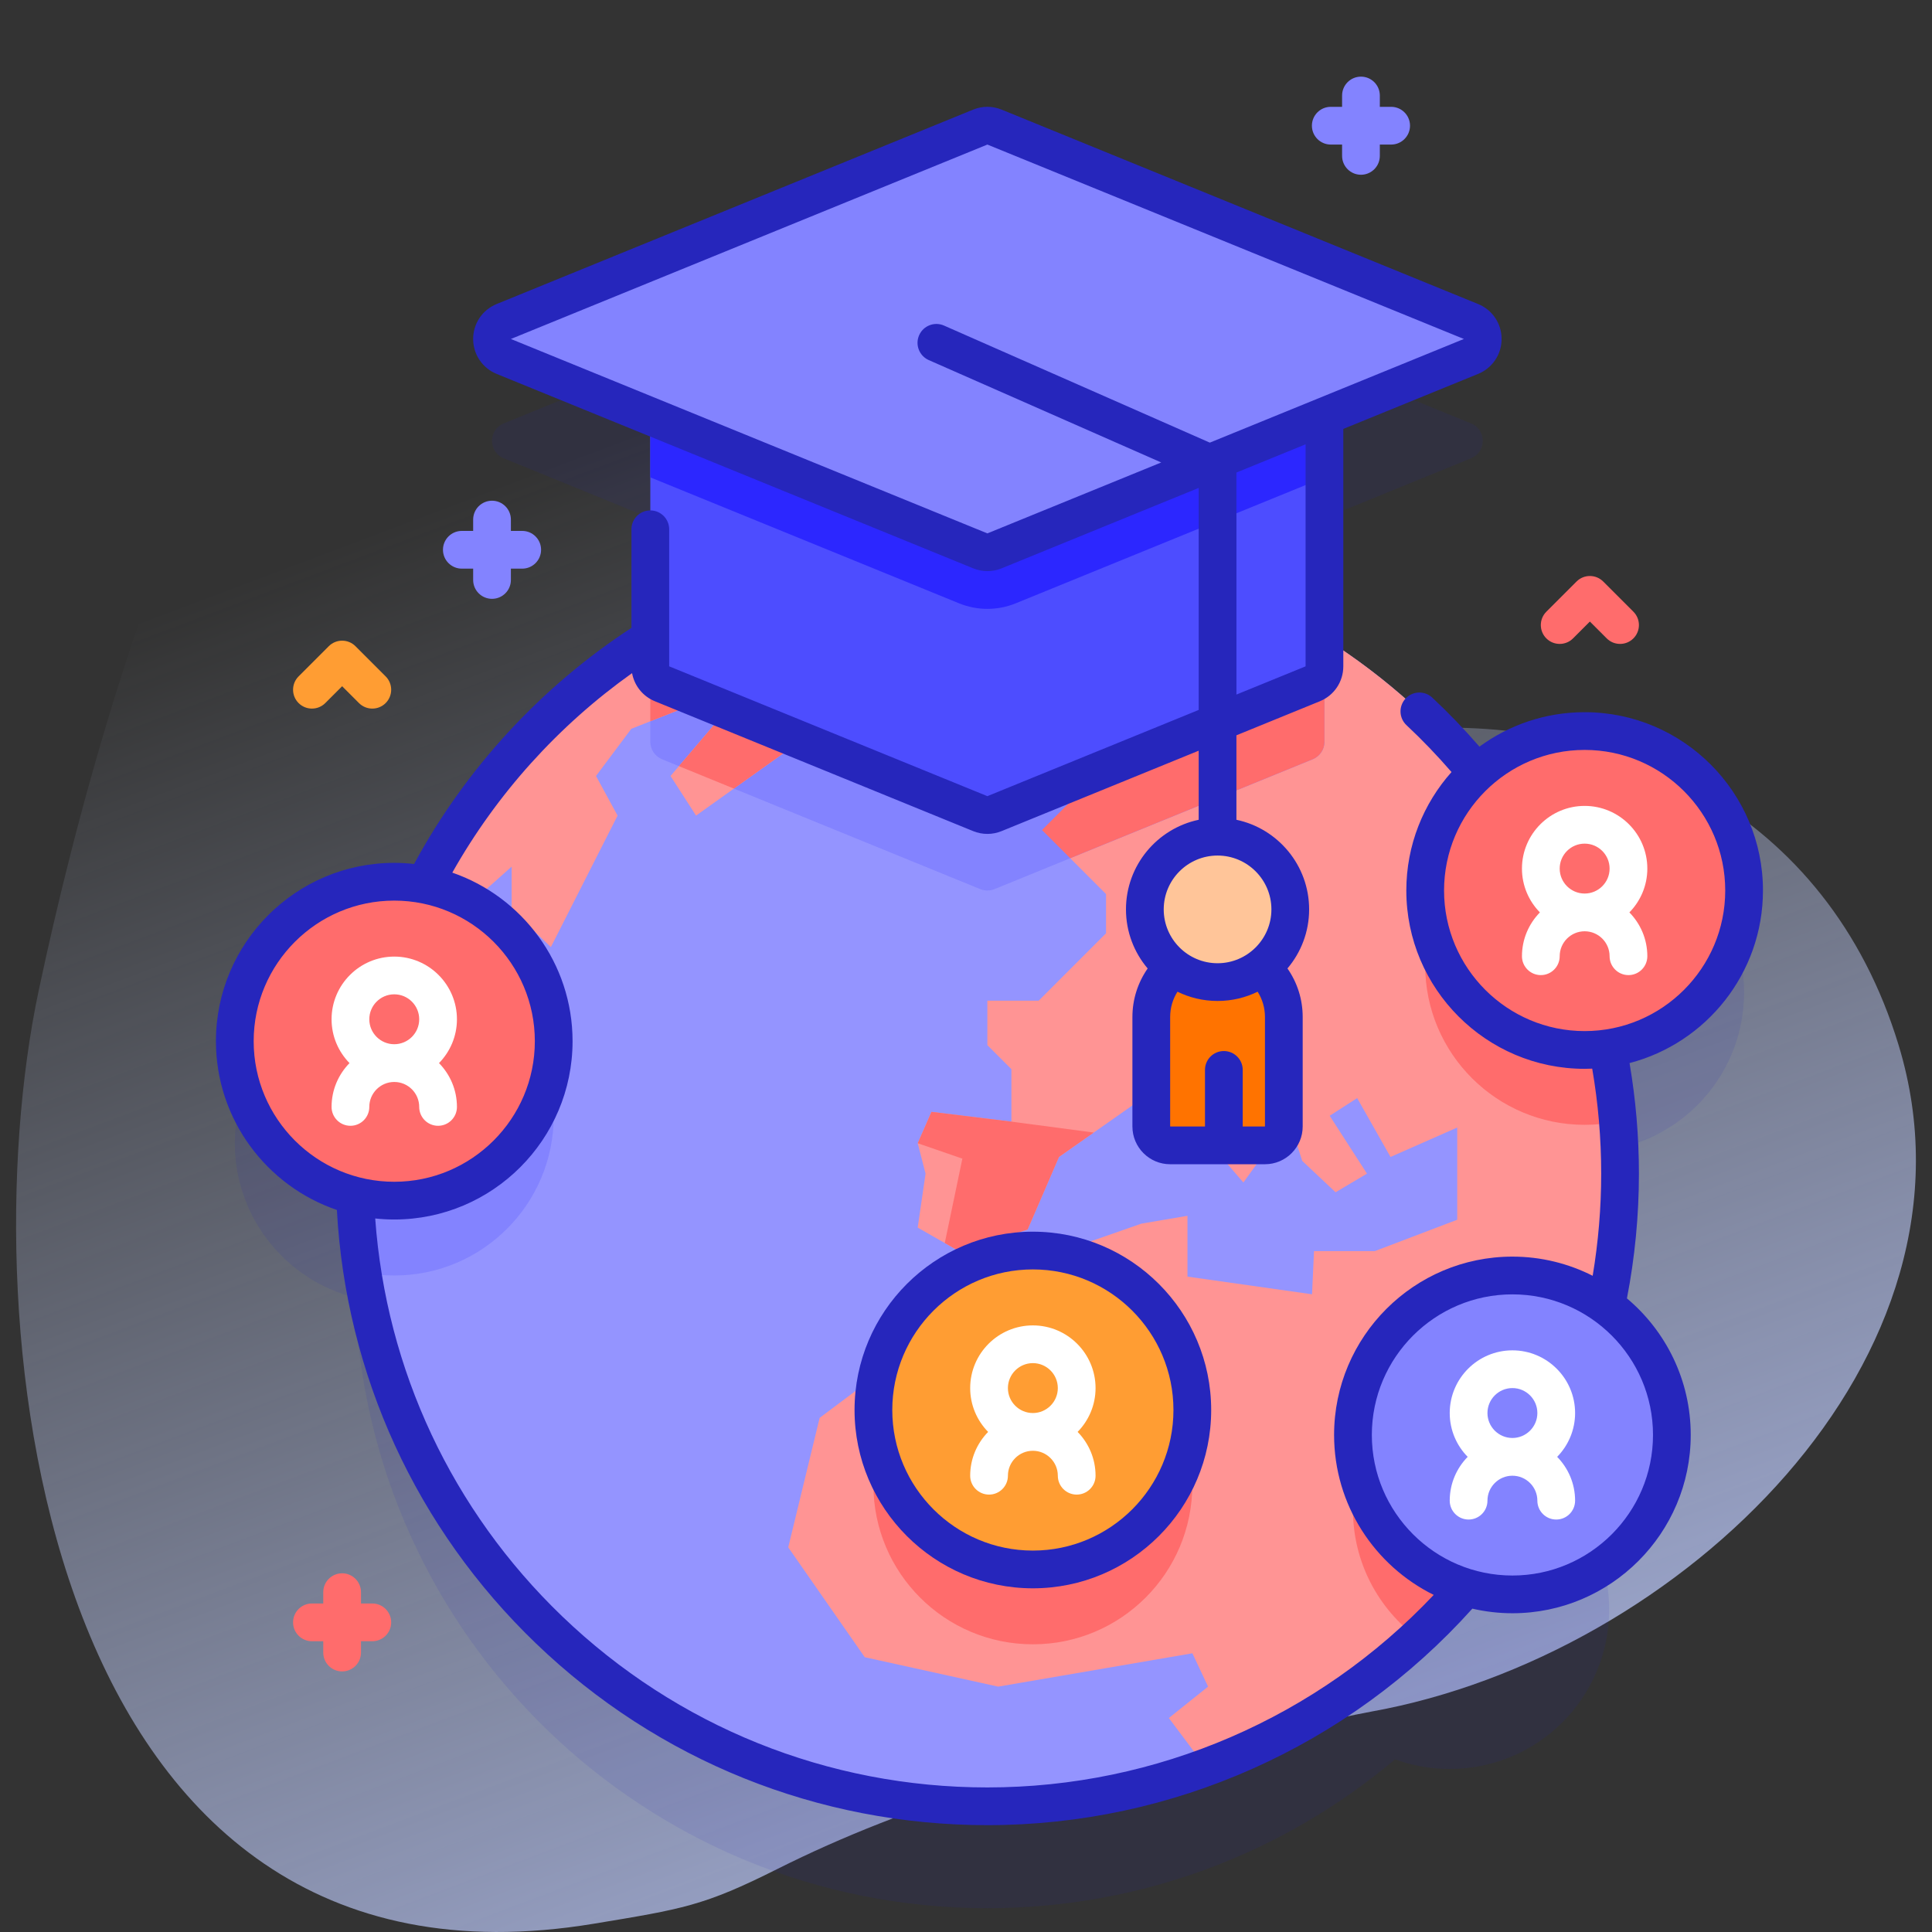 <svg id="Capa_1" enable-background="new 0 0 512 512" height="512" viewBox="0 0 512 512" width="512" xmlns="http://www.w3.org/2000/svg" xmlns:xlink="http://www.w3.org/1999/xlink"><rect x="0" y="0" width="512" height="512" fill="#333333" stroke="none"/><linearGradient id="SVGID_1_" gradientTransform="matrix(0 -1 -1 0 494.4 -5322.99)" gradientUnits="userSpaceOnUse" x1="-5436.015" x2="-5940.544" y1="322.121" y2="131.932"><stop offset="0" stop-color="#d2deff" stop-opacity="0"/><stop offset="1" stop-color="#b7c5ff"/></linearGradient><g><g><g><path d="m180.252.001c-100.63.534-151.151 173.599-170.006 262.559-18.855 88.961.847 271.458 147.096 247.249 23.64-3.913 29.158-4.715 48.645-14.497 34.685-17.411 75.734-29.661 112.83-33.359 15.211-1.516 34.445-6.538 44.624-8.368 81.626-14.679 164.928-93.76 139.709-176.622-18.939-62.228-74.428-87.278-129.998-83.834-30.518 1.891-62.997-16.011-69.51-35.788-21.214-64.417-45.612-157.752-123.39-157.34z" fill="url(#SVGID_1_)"/></g><g><path d="m462.203 262.993c0-23.337-18.919-42.256-42.256-42.256-11.001 0-21.018 4.207-28.537 11.096-29.199-35.63-72.779-59.021-121.88-61.288l120.301-49.084c4.148-1.693 4.148-7.567 0-9.259l-126.275-51.521c-1.211-.494-2.567-.494-3.778 0l-126.275 51.521c-4.148 1.692-4.148 7.566 0 9.259l120.301 49.084c-61.664 2.847-114.623 39.006-141.317 90.891-2.593-.498-5.268-.768-8.006-.768-23.338 0-42.256 18.919-42.256 42.256 0 19.76 13.564 36.348 31.889 40.97 3.096 89.879 76.92 161.794 167.553 161.794 41.16 0 78.848-14.84 108.027-39.45 4.522 1.652 9.405 2.554 14.498 2.554 23.338 0 42.256-18.919 42.256-42.256 0-9.889-3.406-18.976-9.096-26.175 7.724-19.272 11.981-40.307 11.981-62.339 0-11.373-1.136-22.48-3.294-33.217 20.45-2.953 36.164-20.544 36.164-41.812z" fill="#2626bc" opacity=".1"/><g><path d="m138.392 140.696h-3v-3c0-2.761-2.239-5-5-5s-5 2.239-5 5v3h-3c-2.761 0-5 2.239-5 5s2.239 5 5 5h3v3c0 2.761 2.239 5 5 5s5-2.239 5-5v-3h3c2.761 0 5-2.239 5-5s-2.239-5-5-5z" fill="#8383ff"/><path d="m98.667 424.943h-3v-3c0-2.761-2.239-5-5-5s-5 2.239-5 5v3h-3c-2.761 0-5 2.239-5 5s2.239 5 5 5h3v3c0 2.761 2.239 5 5 5s5-2.239 5-5v-3h3c2.761 0 5-2.239 5-5s-2.239-5-5-5z" fill="#ff6c6c"/><path d="m368.668 28.311h-3v-3c0-2.761-2.239-5-5-5s-5 2.239-5 5v3h-3c-2.761 0-5 2.239-5 5s2.239 5 5 5h3v3c0 2.761 2.239 5 5 5s5-2.239 5-5v-3h3c2.761 0 5-2.239 5-5s-2.24-5-5-5z" fill="#8383ff"/><path d="m429.333 170.645c-1.28 0-2.559-.488-3.536-1.464l-4.464-4.464-4.464 4.464c-1.953 1.952-5.118 1.952-7.071 0-1.953-1.953-1.953-5.119 0-7.071l8-8c1.953-1.952 5.118-1.952 7.071 0l8 8c1.953 1.953 1.953 5.119 0 7.071-.976.976-2.256 1.464-3.536 1.464z" fill="#ff6c6c"/><path d="m98.667 187.785c-1.28 0-2.559-.488-3.536-1.464l-4.464-4.464-4.464 4.464c-1.953 1.952-5.118 1.952-7.071 0-1.953-1.953-1.953-5.119 0-7.071l8-8c1.953-1.952 5.118-1.952 7.071 0l8 8c1.953 1.953 1.953 5.119 0 7.071-.977.976-2.257 1.464-3.536 1.464z" fill="#ff9d33"/><g><g><circle cx="261.667" cy="311.023" fill="#9494ff" r="167.667"/><path d="m429.333 311.023c0 72.237-45.683 133.798-109.732 157.388l-9.842-13.117 10.395-8.321-4.157-8.836-51.47 8.836-35.358-7.798-20.276-29.112 8.321-34.313 20.798-15.597v-11.44l15.074-11.955 16.634-1.037 32.753-11.44 12.22-2.082v16.119l33.011 4.679.522-11.44h16.119l21.836-8.313v-24.44l-17.679 7.798-8.836-15.597-7.284 4.679 9.881 15.34-8.321 4.936-8.836-8.313-4.679-14.56-20.798-14.037-5.194 5.716 21.836 19.239-6.761 9.358-9.881-11.44-14.552-12.478-15.238 10.7-9.202 6.457-8.313 19.239-18.202 5.716-3.751-2.145-7.167-4.094 2.082-14.295-2.082-8.056 3.642-8.321 21.188 2.597v-13.905l-6.371-6.371v-11.783h13.608l17.843-17.851v-10.395l-16.977-16.977 8.079-8.079v-16.08l12.017-12.025h23.918l9.358 9.358v-18.585l-10.395-12.478h-9.358l-20.019-16.377c79.237 13.359 139.596 82.298 139.596 165.328z" fill="#ff9494"/><circle cx="273.72" cy="393.501" fill="#ff6c6c" r="42.256"/><path d="m146.74 295.76c0 23.34-18.92 42.26-42.26 42.26-2.89 0-5.72-.29-8.45-.85-1.34-8.52-2.03-17.25-2.03-26.15 0-20.2 3.57-39.57 10.13-57.51h.35c23.34 0 42.26 18.91 42.26 42.25z" fill="#8383ff"/><path d="m350.997 169.115v27.47c0 2.03-1.23 3.86-3.12 4.63l-84.32 34.41c-1.21.49-2.57.49-3.78 0l-84.32-34.41c-1.89-.77-3.12-2.6-3.12-4.63v-27.47c25.86-16.32 56.49-25.76 89.33-25.76s63.47 9.44 89.33 25.76z" fill="#8383ff"/><g><g fill="#ff6c6c"><path d="m421.1 363.03c-8.95 27.47-24.8 51.81-45.5 70.99-10.35-7.7-17.05-20.02-17.05-33.91 0-23.34 18.92-42.26 42.26-42.26 7.361 0 14.27 1.88 20.29 5.18z"/><path d="m428.77 297.17c-2.85.6-5.8.92-8.82.92-23.34 0-42.26-18.92-42.26-42.26 0-16.59 9.56-30.95 23.47-37.86 15.39 23.02 25.22 50.05 27.61 79.2z"/><path d="m350.997 169.115v27.47c0 2.03-1.23 3.86-3.12 4.63l-64.26 26.22-7.48-7.47 8.08-8.08v-16.08l12.02-12.03h23.92l9.36 9.36v-18.59l-10.4-12.47h-9.36l-20.02-16.38c22.21 3.74 42.94 11.85 61.26 23.42z"/></g><path d="m256.73 164.669-11.963 12.478-5.716 15.987h-22.358l-32.231 23.005-6.761-10.497 23.395-27.451-7.798-.522-10.208 9.226-15.784 6.239-9.358 12.509 5.716 10.497-17.671 34.836-10.403-9.881v-11.433l-23.91 21.313-7.198 1.567c18.989-51.025 62.122-90.306 115.503-103.961l2.948 3.611 26.515 4.164z" fill="#ff9494"/><path d="m249.447 156.355 7.28 8.31-11.96 12.48-5.72 15.99h-22.35l-22.21 15.85-14.57-5.95 21.18-24.84-7.8-.53-10.21 9.23-10.75 4.25v-22.03c14.53-9.17 30.57-16.16 47.65-20.53l2.95 3.61z" fill="#ff6c6c"/></g><path d="m289.842 300.144-9.202 6.457-8.313 19.239-18.201 5.716-3.751-2.145 4.663-22.358-11.83-4.086 3.642-8.321 21.188 2.597z" fill="#ff6c6c"/></g><g><path d="m350.997 99.296v77.29c0 2.03-1.23 3.86-3.12 4.63l-84.32 34.41c-1.21.49-2.57.49-3.78 0l-84.32-34.41c-1.89-.77-3.12-2.6-3.12-4.63v-77.29z" fill="#4d4dff"/><path d="m350.997 99.296v27.21l-81.77 33.36c-2.41.99-4.96 1.49-7.56 1.49s-5.15-.5-7.56-1.49l-81.77-33.36v-27.21z" fill="#2c27ff"/><path d="m259.778 33.681-126.275 51.521c-4.148 1.692-4.148 7.566 0 9.259l126.275 51.521c1.211.494 2.567.494 3.778 0l126.275-51.521c4.148-1.692 4.148-7.566 0-9.259l-126.275-51.521c-1.211-.494-2.567-.494-3.778 0z" fill="#8383ff"/><path d="m335.228 303.536h-25.123c-2.761 0-5-2.239-5-5v-29.029c0-9.699 7.863-17.562 17.562-17.562s17.562 7.863 17.562 17.562v29.029c-.001 2.762-2.239 5-5.001 5z" fill="#ff7300"/><circle cx="322.667" cy="240.998" fill="#ffc599" r="19.269"/></g></g></g><g><circle cx="104.481" cy="275.925" fill="#ff6c6c" r="42.256"/><path d="m121.094 270.119c0-9.161-7.453-16.613-16.613-16.613s-16.613 7.453-16.613 16.613c0 4.518 1.818 8.615 4.755 11.613-2.936 2.998-4.755 7.095-4.755 11.613 0 2.761 2.238 5 5 5s5-2.239 5-5c0-3.646 2.967-6.613 6.613-6.613s6.613 2.967 6.613 6.613c0 2.761 2.238 5 5 5s5-2.239 5-5c0-4.518-1.818-8.615-4.755-11.613 2.937-2.998 4.755-7.095 4.755-11.613zm-16.613-6.614c3.646 0 6.613 2.967 6.613 6.613s-2.967 6.613-6.613 6.613-6.613-2.967-6.613-6.613 2.967-6.613 6.613-6.613z" fill="#fff"/></g><g><circle cx="400.805" cy="380.274" fill="#8383ff" r="42.256"/><path d="m417.418 374.468c0-9.161-7.453-16.613-16.613-16.613s-16.613 7.453-16.613 16.613c0 4.518 1.818 8.615 4.755 11.613-2.936 2.998-4.755 7.095-4.755 11.613 0 2.761 2.238 5 5 5s5-2.239 5-5c0-3.646 2.967-6.613 6.613-6.613s6.613 2.967 6.613 6.613c0 2.761 2.238 5 5 5s5-2.239 5-5c0-4.518-1.818-8.615-4.755-11.613 2.937-2.998 4.755-7.095 4.755-11.613zm-16.613-6.614c3.646 0 6.613 2.967 6.613 6.613s-2.967 6.613-6.613 6.613-6.613-2.967-6.613-6.613 2.967-6.613 6.613-6.613z" fill="#fff"/></g><g><circle cx="273.72" cy="373.664" fill="#ff9d33" r="42.256"/><path d="m290.334 367.858c0-9.161-7.453-16.613-16.613-16.613s-16.613 7.453-16.613 16.613c0 4.518 1.818 8.615 4.755 11.613-2.936 2.998-4.755 7.095-4.755 11.613 0 2.761 2.238 5 5 5s5-2.239 5-5c0-3.646 2.967-6.613 6.613-6.613s6.613 2.967 6.613 6.613c0 2.761 2.238 5 5 5s5-2.239 5-5c0-4.518-1.818-8.615-4.755-11.613 2.936-2.998 4.755-7.095 4.755-11.613zm-16.614-6.614c3.646 0 6.613 2.967 6.613 6.613s-2.967 6.613-6.613 6.613-6.613-2.967-6.613-6.613 2.967-6.613 6.613-6.613z" fill="#fff"/></g><g><circle cx="419.947" cy="235.993" fill="#ff6c6c" r="42.256"/><g fill="#2626bc"><path d="m273.72 326.408c-26.057 0-47.256 21.199-47.256 47.256s21.199 47.256 47.256 47.256 47.256-21.199 47.256-47.256-21.199-47.256-47.256-47.256zm0 84.513c-20.543 0-37.256-16.713-37.256-37.256s16.713-37.256 37.256-37.256 37.256 16.713 37.256 37.256c.001 20.543-16.712 37.256-37.256 37.256z"/><path d="m467.203 235.993c0-26.057-21.199-47.256-47.256-47.256-10.419 0-20.057 3.397-27.878 9.131-3.94-4.536-8.124-8.9-12.502-12.993-2.016-1.886-5.181-1.78-7.067.238-1.886 2.017-1.78 5.181.238 7.067 4.181 3.91 8.173 8.082 11.93 12.418-7.443 8.354-11.977 19.353-11.977 31.395 0 26.057 21.199 47.256 47.256 47.256.673 0 1.34-.023 2.006-.051 1.574 9.138 2.38 18.484 2.38 27.825 0 9.089-.766 18.169-2.256 27.074-6.399-3.241-13.623-5.079-21.272-5.079-26.057 0-47.256 21.199-47.256 47.256 0 18.575 10.777 34.674 26.403 42.392-30.694 32.505-73.406 51.023-118.286 51.023-42.24 0-82.269-16.116-112.712-45.379-29.162-28.032-46.625-65.3-49.518-105.401 1.658.177 3.34.272 5.045.272 26.057 0 47.256-21.199 47.256-47.256 0-20.67-13.346-38.271-31.869-44.67 11.772-20.878 28.09-38.963 47.64-52.868.602 3.324 2.842 6.148 6.054 7.458l84.326 34.406c1.218.497 2.498.746 3.778.746s2.56-.249 3.777-.746l52.222-21.307v18.306c-10.991 2.311-19.269 12.08-19.269 23.748 0 5.964 2.167 11.43 5.749 15.66-2.612 3.753-4.042 8.2-4.042 12.85v29.029c0 5.514 4.486 10 10 10h25.124c5.514 0 10-4.486 10-10v-29.029c0-4.667-1.422-9.108-4.036-12.857 3.579-4.229 5.743-9.691 5.743-15.652 0-11.668-8.278-21.437-19.269-23.748v-22.386l22.104-9.019c3.78-1.542 6.222-5.176 6.222-9.259v-62.919l35.727-14.577c3.78-1.542 6.222-5.177 6.222-9.26 0-4.082-2.443-7.716-6.223-9.258l-126.272-51.521c-2.437-.994-5.12-.994-7.556 0l-126.275 51.521c-3.78 1.542-6.222 5.176-6.222 9.258 0 4.083 2.442 7.717 6.222 9.26l126.275 51.521c1.218.497 2.498.746 3.778.746s2.56-.249 3.777-.746l52.222-21.307v58.839l-56 22.848-84.326-34.406v-36.319c0-2.761-2.239-5-5-5s-5 2.239-5 5v26.124c-24.088 15.741-43.938 37.32-57.608 62.577-1.725-.192-3.476-.299-5.252-.299-26.057 0-47.256 21.199-47.256 47.256 0 20.738 13.434 38.386 32.052 44.732 2.404 43.7 21.073 84.415 52.748 114.862 32.315 31.063 74.805 48.169 119.642 48.169 49.102 0 95.76-20.88 128.521-57.377 3.416.788 6.966 1.218 10.618 1.218 26.057 0 47.256-21.199 47.256-47.256 0-14.511-6.58-27.509-16.906-36.185 2.101-10.832 3.178-21.944 3.178-33.067 0-9.83-.842-19.669-2.486-29.294 20.315-5.288 35.356-23.787 35.356-45.734zm-131.974 62.543h-5.895v-15c0-2.761-2.239-5-5-5s-5 2.239-5 5v15h-9.229v-29.029c0-2.4.679-4.707 1.935-6.695 3.211 1.571 6.817 2.455 10.626 2.455 3.807 0 7.412-.884 10.622-2.453 1.257 1.986 1.94 4.285 1.94 6.693v29.029zm1.707-57.538c0 7.868-6.401 14.269-14.269 14.269s-14.269-6.401-14.269-14.269 6.401-14.269 14.269-14.269 14.269 6.401 14.269 14.269zm-75.269-99.645-126.276-51.521 126.275-51.521 126.275 51.521-67.327 27.47-70.443-31.025c-2.526-1.114-5.478.032-6.591 2.561-1.113 2.527.033 5.478 2.561 6.591l61.594 27.128zm66-16.128 18.326-7.477v58.839l-18.327 7.477v-58.839zm-260.442 150.7c0-20.543 16.713-37.256 37.256-37.256s37.256 16.713 37.256 37.256-16.713 37.256-37.256 37.256-37.256-16.712-37.256-37.256zm370.837 104.349c0 20.543-16.713 37.256-37.256 37.256s-37.256-16.713-37.256-37.256 16.713-37.256 37.256-37.256 37.256 16.713 37.256 37.256zm-18.115-107.025c-20.543 0-37.256-16.713-37.256-37.256s16.713-37.256 37.256-37.256 37.256 16.713 37.256 37.256-16.713 37.256-37.256 37.256z"/></g><path d="m436.56 230.186c0-9.161-7.453-16.613-16.613-16.613s-16.613 7.453-16.613 16.613c0 4.518 1.818 8.615 4.755 11.613-2.936 2.998-4.755 7.095-4.755 11.613 0 2.761 2.238 5 5 5s5-2.239 5-5c0-3.646 2.967-6.613 6.613-6.613s6.613 2.967 6.613 6.613c0 2.761 2.238 5 5 5s5-2.239 5-5c0-4.518-1.818-8.615-4.755-11.613 2.937-2.998 4.755-7.095 4.755-11.613zm-16.613-6.613c3.646 0 6.613 2.967 6.613 6.613s-2.967 6.613-6.613 6.613-6.613-2.967-6.613-6.613 2.966-6.613 6.613-6.613z" fill="#fff"/></g></g></g></g></svg>